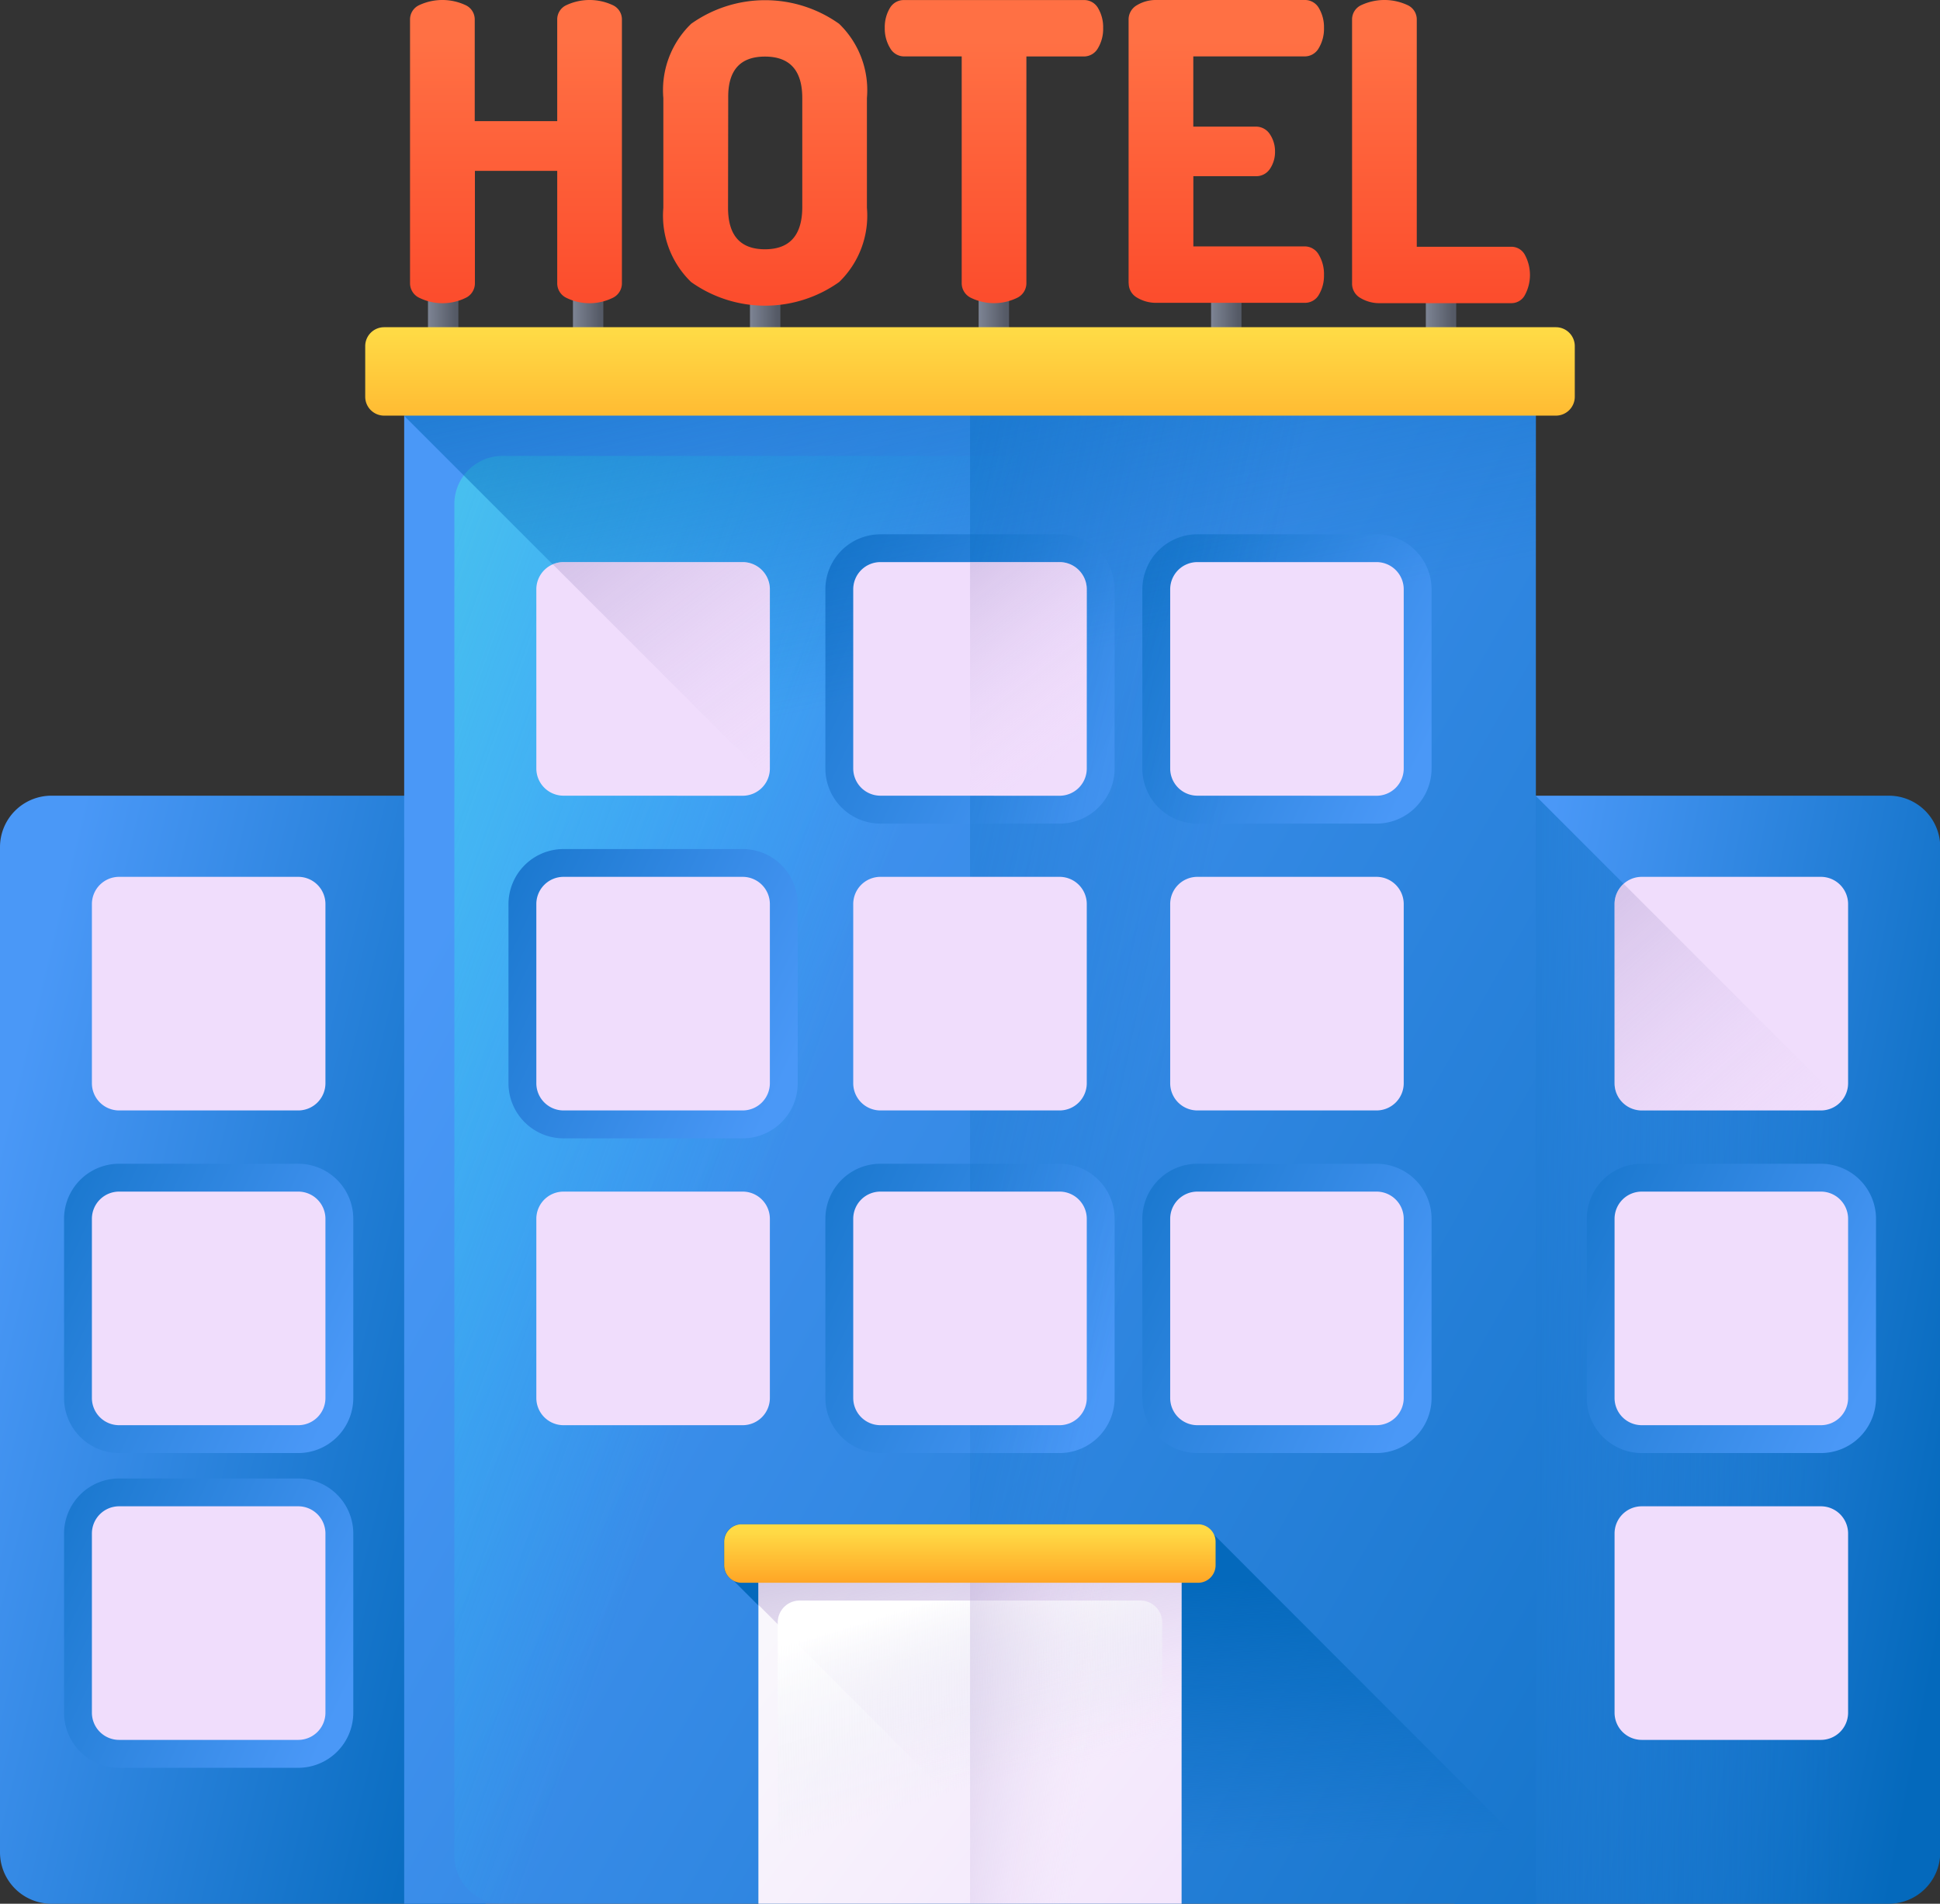 <svg xmlns="http://www.w3.org/2000/svg" xmlns:xlink="http://www.w3.org/1999/xlink" width="33.162" height="32.534" viewBox="0 0 33.162 32.534">
  <rect x="0" y="0" width="33.162" height="32.534" fill="#333333" stroke="none"/>
  <defs>
    <linearGradient id="linear-gradient" x1="0.042" y1="0.232" x2="1.046" y2="0.786" gradientUnits="objectBoundingBox">
      <stop offset="0" stop-color="#4a98f7"/>
      <stop offset="1" stop-color="#0469bc"/>
    </linearGradient>
    <linearGradient id="linear-gradient-2" x1="0.065" y1="0.323" x2="1.011" y2="0.737" xlink:href="#linear-gradient"/>
    <linearGradient id="linear-gradient-3" x1="0.8" y1="0.5" x2="-0.403" y2="0.5" gradientUnits="objectBoundingBox">
      <stop offset="0" stop-color="#0469bc" stop-opacity="0"/>
      <stop offset="1" stop-color="#0469bc"/>
    </linearGradient>
    <linearGradient id="linear-gradient-4" x1="0.126" y1="0.219" x2="1.412" y2="1.185" xlink:href="#linear-gradient"/>
    <linearGradient id="linear-gradient-5" x1="0.352" y1="0.427" x2="-0.382" y2="0.063" gradientUnits="objectBoundingBox">
      <stop offset="0" stop-color="#18cffc" stop-opacity="0"/>
      <stop offset="1" stop-color="#65e1dc"/>
    </linearGradient>
    <linearGradient id="linear-gradient-6" x1="0.984" y1="0.727" x2="-0.566" y2="0" xlink:href="#linear-gradient"/>
    <linearGradient id="linear-gradient-15" x1="0.547" y1="0.234" x2="0.433" y2="-0.316" xlink:href="#linear-gradient-3"/>
    <linearGradient id="linear-gradient-16" x1="0.365" y1="0.424" x2="-0.861" y2="-0.261" xlink:href="#linear-gradient-3"/>
    <linearGradient id="linear-gradient-17" x1="0.548" y1="0.875" x2="0.459" y2="0.17" xlink:href="#linear-gradient-3"/>
    <linearGradient id="linear-gradient-18" x1="0.004" y1="0.2" x2="1.593" y2="1.161" gradientUnits="objectBoundingBox">
      <stop offset="0" stop-color="#f9f7fc"/>
      <stop offset="1" stop-color="#f0ddfc"/>
    </linearGradient>
    <linearGradient id="linear-gradient-19" x1="0.635" y1="0.607" x2="0.299" y2="-0.794" gradientUnits="objectBoundingBox">
      <stop offset="0" stop-color="#f0ddfc" stop-opacity="0"/>
      <stop offset="0.289" stop-color="#c8b7e0" stop-opacity="0.29"/>
      <stop offset="0.591" stop-color="#a595c8" stop-opacity="0.592"/>
      <stop offset="0.84" stop-color="#8f81b8" stop-opacity="0.839"/>
      <stop offset="1" stop-color="#8779b3"/>
    </linearGradient>
    <linearGradient id="linear-gradient-20" x1="0.53" y1="0.605" x2="0.309" y2="0.033" gradientUnits="objectBoundingBox">
      <stop offset="0" stop-color="#e9edf5" stop-opacity="0"/>
      <stop offset="1" stop-color="#fff"/>
    </linearGradient>
    <linearGradient id="linear-gradient-21" x1="0.589" y1="0.518" x2="-1.138" y2="0.171" xlink:href="#linear-gradient-19"/>
    <linearGradient id="linear-gradient-22" x1="0.5" y1="0.133" x2="0.5" y2="1.022" gradientUnits="objectBoundingBox">
      <stop offset="0" stop-color="#ffda45"/>
      <stop offset="1" stop-color="#ffa425"/>
    </linearGradient>
    <linearGradient id="linear-gradient-23" x1="73.05" y1="-34.561" x2="71.437" y2="-35.318" xlink:href="#linear-gradient-18"/>
    <linearGradient id="linear-gradient-24" x1="73.05" y1="-31.866" x2="71.437" y2="-32.623" xlink:href="#linear-gradient-18"/>
    <linearGradient id="linear-gradient-25" x1="73.05" y1="-29.172" x2="71.437" y2="-29.929" xlink:href="#linear-gradient-18"/>
    <linearGradient id="linear-gradient-26" x1="67.621" y1="-34.561" x2="66.008" y2="-35.318" xlink:href="#linear-gradient-18"/>
    <linearGradient id="linear-gradient-27" x1="67.621" y1="-31.866" x2="66.008" y2="-32.623" xlink:href="#linear-gradient-18"/>
    <linearGradient id="linear-gradient-28" x1="67.621" y1="-29.172" x2="66.008" y2="-29.929" xlink:href="#linear-gradient-18"/>
    <linearGradient id="linear-gradient-29" x1="70.335" y1="-34.561" x2="68.723" y2="-35.318" xlink:href="#linear-gradient-18"/>
    <linearGradient id="linear-gradient-30" x1="70.335" y1="-31.866" x2="68.723" y2="-32.623" xlink:href="#linear-gradient-18"/>
    <linearGradient id="linear-gradient-31" x1="70.335" y1="-29.172" x2="68.723" y2="-29.929" xlink:href="#linear-gradient-18"/>
    <linearGradient id="linear-gradient-32" x1="-0.02" y1="0.5" x2="0.896" y2="0.5" gradientUnits="objectBoundingBox">
      <stop offset="0" stop-color="#7e8595"/>
      <stop offset="1" stop-color="#555a66"/>
    </linearGradient>
    <linearGradient id="linear-gradient-38" x1="0.5" y1="0.134" x2="0.5" y2="1.874" gradientUnits="objectBoundingBox">
      <stop offset="0" stop-color="#ff7044"/>
      <stop offset="1" stop-color="#f92814"/>
    </linearGradient>
    <linearGradient id="linear-gradient-39" x1="0.5" y1="0.133" x2="0.5" y2="1.858" xlink:href="#linear-gradient-38"/>
    <linearGradient id="linear-gradient-41" x1="0.5" y1="0.134" x2="0.5" y2="1.874" xlink:href="#linear-gradient-38"/>
    <linearGradient id="linear-gradient-43" x1="0.5" y1="0.065" x2="0.5" y2="1.708" xlink:href="#linear-gradient-22"/>
    <linearGradient id="linear-gradient-44" x1="1.194" y1="0.962" x2="-0.766" y2="-1.622" xlink:href="#linear-gradient-19"/>
    <linearGradient id="linear-gradient-45" x1="0.627" y1="0.884" x2="-0.239" y2="-1.377" xlink:href="#linear-gradient-19"/>
    <linearGradient id="linear-gradient-48" x1="0.984" y1="0.727" x2="-0.566" y2="0" xlink:href="#linear-gradient"/>
    <linearGradient id="linear-gradient-49" x1="76.856" y1="-37.256" x2="75.244" y2="-38.013" xlink:href="#linear-gradient-18"/>
    <linearGradient id="linear-gradient-50" x1="76.856" y1="-34.561" x2="75.244" y2="-35.318" xlink:href="#linear-gradient-18"/>
    <linearGradient id="linear-gradient-51" x1="76.856" y1="-31.867" x2="75.244" y2="-32.624" xlink:href="#linear-gradient-18"/>
    <linearGradient id="linear-gradient-55" x1="63.814" y1="-37.256" x2="62.202" y2="-38.013" xlink:href="#linear-gradient-18"/>
    <linearGradient id="linear-gradient-56" x1="63.814" y1="-34.561" x2="62.202" y2="-35.318" xlink:href="#linear-gradient-18"/>
    <linearGradient id="linear-gradient-57" x1="63.814" y1="-31.867" x2="62.202" y2="-32.624" xlink:href="#linear-gradient-18"/>
    <linearGradient id="linear-gradient-58" x1="0.789" y1="1.267" x2="-1.41" y2="-1.199" xlink:href="#linear-gradient-19"/>
  </defs>
  <g id="Group_163828" data-name="Group 163828" transform="translate(0 -4.824)">
    <path id="Path_738678" data-name="Path 738678" d="M8.3,232.892H.879A.879.879,0,0,1,0,232.012V214.835a.879.879,0,0,1,.879-.879H8.3v18.936Z" transform="translate(0 -195.534)" fill="url(#linear-gradient)"/>
    <path id="Path_738679" data-name="Path 738679" d="M382.376,232.892H389.8a.879.879,0,0,0,.879-.879V214.835a.879.879,0,0,0-.879-.879h-7.419Z" transform="translate(-357.513 -195.534)" fill="url(#linear-gradient-2)"/>
    <path id="Path_738680" data-name="Path 738680" d="M390.673,220.87v11.144a.879.879,0,0,1-.88.88h-7.419V213.958h1.387Z" transform="translate(-357.511 -195.535)" fill="url(#linear-gradient-3)"/>
    <path id="Path_738681" data-name="Path 738681" d="M106.255,109.509H125.6v25.727H106.255Z" transform="translate(-99.346 -97.878)" fill="url(#linear-gradient-4)"/>
    <path id="Path_738682" data-name="Path 738682" d="M136.255,149.373H120.269a.821.821,0,0,1-.821-.821v-23.1a.821.821,0,0,1,.821-.821h15.987a.821.821,0,0,1,.821.821v23.1A.821.821,0,0,1,136.255,149.373Z" transform="translate(-111.681 -112.015)" fill="url(#linear-gradient-5)"/>
    <path id="Path_738683" data-name="Path 738683" d="M304.308,145.254a.942.942,0,0,1,.941.941v3.062a.942.942,0,0,1-.941.941h-3.062a.942.942,0,0,1-.941-.941v-3.062a.942.942,0,0,1,.941-.941Z" transform="translate(-280.778 -131.299)" fill="url(#linear-gradient-6)"/>
    <path id="Path_738684" data-name="Path 738684" d="M304.308,227.972a.942.942,0,0,1,.941.941v3.062a.942.942,0,0,1-.941.941h-3.062a.942.942,0,0,1-.941-.941v-3.062a.942.942,0,0,1,.941-.941Z" transform="translate(-280.778 -208.638)" fill="url(#linear-gradient-6)"/>
    <path id="Path_738685" data-name="Path 738685" d="M304.308,310.69a.942.942,0,0,1,.941.941v3.062a.942.942,0,0,1-.941.941h-3.062a.942.942,0,0,1-.941-.941v-3.062a.942.942,0,0,1,.941-.941Z" transform="translate(-280.778 -285.978)" fill="url(#linear-gradient-6)"/>
    <path id="Path_738686" data-name="Path 738686" d="M137.674,145.254a.942.942,0,0,1,.941.941v3.062a.942.942,0,0,1-.941.941h-3.062a.942.942,0,0,1-.941-.941v-3.062a.942.942,0,0,1,.941-.941Z" transform="translate(-124.979 -131.299)" fill="url(#linear-gradient-6)"/>
    <path id="Path_738687" data-name="Path 738687" d="M137.674,227.972a.942.942,0,0,1,.941.941v3.062a.942.942,0,0,1-.941.941h-3.062a.942.942,0,0,1-.941-.941v-3.062a.942.942,0,0,1,.941-.941Z" transform="translate(-124.979 -208.638)" fill="url(#linear-gradient-6)"/>
    <path id="Path_738688" data-name="Path 738688" d="M137.674,310.69a.942.942,0,0,1,.941.941v3.062a.942.942,0,0,1-.941.941h-3.062a.942.942,0,0,1-.941-.941v-3.062a.942.942,0,0,1,.941-.941Z" transform="translate(-124.979 -285.978)" fill="url(#linear-gradient-6)"/>
    <path id="Path_738689" data-name="Path 738689" d="M220.991,145.254a.942.942,0,0,1,.941.941v3.062a.942.942,0,0,1-.941.941h-3.062a.942.942,0,0,1-.941-.941v-3.062a.942.942,0,0,1,.941-.941Z" transform="translate(-202.879 -131.299)" fill="url(#linear-gradient-6)"/>
    <path id="Path_738690" data-name="Path 738690" d="M220.991,227.972a.942.942,0,0,1,.941.941v3.062a.942.942,0,0,1-.941.941h-3.062a.942.942,0,0,1-.941-.941v-3.062a.942.942,0,0,1,.941-.941Z" transform="translate(-202.879 -208.638)" fill="url(#linear-gradient-6)"/>
    <path id="Path_738691" data-name="Path 738691" d="M220.991,310.69a.942.942,0,0,1,.941.941v3.062a.942.942,0,0,1-.941.941h-3.062a.942.942,0,0,1-.941-.941v-3.062a.942.942,0,0,1,.941-.941Z" transform="translate(-202.879 -285.978)" fill="url(#linear-gradient-6)"/>
    <path id="Path_738692" data-name="Path 738692" d="M125.6,109.509H106.255v.3L125.6,129.148Z" transform="translate(-99.346 -97.878)" fill="url(#linear-gradient-15)"/>
    <path id="Path_738693" data-name="Path 738693" d="M255,135.236h8.743a.878.878,0,0,0,.929-.816V109.509H255Z" transform="translate(-238.418 -97.878)" fill="url(#linear-gradient-16)"/>
    <path id="Path_738694" data-name="Path 738694" d="M198.8,405.6a.3.3,0,0,0-.27-.171h-7.8a.3.3,0,0,0-.3.3v.4a.3.3,0,0,0,.171.27l5.516,5.516h7.312a.87.87,0,0,0,.868-.813Z" transform="translate(-178.056 -374.557)" fill="url(#linear-gradient-17)"/>
    <path id="Path_738695" data-name="Path 738695" d="M199.376,418.887h7.234V424.5h-7.234Z" transform="translate(-186.412 -387.139)" fill="url(#linear-gradient-18)"/>
    <path id="Path_738696" data-name="Path 738696" d="M204.482,424.5h2.128v-5.611h-7.234v.5Z" transform="translate(-186.412 -387.139)" fill="url(#linear-gradient-19)"/>
    <path id="Path_738697" data-name="Path 738697" d="M211.038,430.673h-6.572v-4.808a.373.373,0,0,1,.373-.373h5.826a.373.373,0,0,1,.373.373v4.808Z" transform="translate(-191.171 -393.315)" fill="url(#linear-gradient-20)"/>
    <path id="Path_738698" data-name="Path 738698" d="M255,418.887h3.617V424.5H255Z" transform="translate(-238.418 -387.139)" fill="url(#linear-gradient-21)"/>
    <path id="Path_738699" data-name="Path 738699" d="M198.535,406.429h-7.8a.3.3,0,0,1-.3-.3v-.4a.3.3,0,0,1,.3-.3h7.8a.3.3,0,0,1,.3.3v.4A.3.3,0,0,1,198.535,406.429Z" transform="translate(-178.056 -374.556)" fill="url(#linear-gradient-22)"/>
    <path id="Path_738700" data-name="Path 738700" d="M141.454,322a.465.465,0,0,1-.465-.465v-3.062a.465.465,0,0,1,.465-.465h3.062a.465.465,0,0,1,.465.465v3.062a.465.465,0,0,1-.465.465Z" transform="translate(-131.821 -292.82)" fill="url(#linear-gradient-23)"/>
    <path id="Path_738701" data-name="Path 738701" d="M141.454,239.281a.465.465,0,0,1-.465-.465v-3.062a.465.465,0,0,1,.465-.465h3.062a.465.465,0,0,1,.465.465v3.062a.465.465,0,0,1-.465.465Z" transform="translate(-131.821 -215.48)" fill="url(#linear-gradient-24)"/>
    <path id="Path_738702" data-name="Path 738702" d="M141.454,156.564a.465.465,0,0,1-.465-.465v-3.062a.465.465,0,0,1,.465-.465h3.062a.465.465,0,0,1,.465.465V156.1a.465.465,0,0,1-.465.465Z" transform="translate(-131.821 -138.142)" fill="url(#linear-gradient-25)"/>
    <path id="Path_738703" data-name="Path 738703" d="M308.088,322a.465.465,0,0,1-.465-.465v-3.062a.465.465,0,0,1,.465-.465h3.062a.465.465,0,0,1,.465.465v3.062a.465.465,0,0,1-.465.465Z" transform="translate(-287.62 -292.82)" fill="url(#linear-gradient-26)"/>
    <path id="Path_738704" data-name="Path 738704" d="M308.088,239.281a.465.465,0,0,1-.465-.465v-3.062a.465.465,0,0,1,.465-.465h3.062a.465.465,0,0,1,.465.465v3.062a.465.465,0,0,1-.465.465Z" transform="translate(-287.62 -215.48)" fill="url(#linear-gradient-27)"/>
    <path id="Path_738705" data-name="Path 738705" d="M308.088,156.564a.465.465,0,0,1-.465-.465v-3.062a.465.465,0,0,1,.465-.465h3.062a.465.465,0,0,1,.465.465V156.1a.465.465,0,0,1-.465.465Z" transform="translate(-287.62 -138.142)" fill="url(#linear-gradient-28)"/>
    <path id="Path_738706" data-name="Path 738706" d="M224.771,322a.465.465,0,0,1-.465-.465v-3.062a.465.465,0,0,1,.465-.465h3.062a.465.465,0,0,1,.465.465v3.062a.465.465,0,0,1-.465.465Z" transform="translate(-209.721 -292.82)" fill="url(#linear-gradient-29)"/>
    <path id="Path_738707" data-name="Path 738707" d="M224.771,239.281a.465.465,0,0,1-.465-.465v-3.062a.465.465,0,0,1,.465-.465h3.062a.465.465,0,0,1,.465.465v3.062a.465.465,0,0,1-.465.465Z" transform="translate(-209.721 -215.48)" fill="url(#linear-gradient-30)"/>
    <path id="Path_738708" data-name="Path 738708" d="M224.771,156.564a.465.465,0,0,1-.465-.465v-3.062a.465.465,0,0,1,.465-.465h3.062a.465.465,0,0,1,.465.465V156.1a.465.465,0,0,1-.465.465Z" transform="translate(-209.721 -138.142)" fill="url(#linear-gradient-31)"/>
    <path id="Path_738709" data-name="Path 738709" d="M112.508,78.236h.519v1.41h-.519Z" transform="translate(-105.192 -68.639)" fill="url(#linear-gradient-32)"/>
    <path id="Path_738710" data-name="Path 738710" d="M150.626,78.236h.519v1.41h-.519Z" transform="translate(-140.832 -68.639)" fill="url(#linear-gradient-32)"/>
    <path id="Path_738711" data-name="Path 738711" d="M197.159,78.236h.519v1.41h-.519Z" transform="translate(-184.339 -68.639)" fill="url(#linear-gradient-32)"/>
    <path id="Path_738712" data-name="Path 738712" d="M257.275,78.236h.519v1.41h-.519Z" transform="translate(-240.546 -68.639)" fill="url(#linear-gradient-32)"/>
    <path id="Path_738713" data-name="Path 738713" d="M318.371,78.236h.519v1.41h-.519Z" transform="translate(-297.669 -68.639)" fill="url(#linear-gradient-32)"/>
    <path id="Path_738714" data-name="Path 738714" d="M374.834,78.236h.519v1.41h-.519Z" transform="translate(-350.461 -68.639)" fill="url(#linear-gradient-32)"/>
    <path id="Path_738715" data-name="Path 738715" d="M107.791,9.665V5.157a.268.268,0,0,1,.163-.248.936.936,0,0,1,.78,0,.268.268,0,0,1,.163.248V6.894h1.41V5.157a.268.268,0,0,1,.163-.248.936.936,0,0,1,.78,0,.268.268,0,0,1,.163.248V9.665a.275.275,0,0,1-.163.252.9.9,0,0,1-.78,0,.275.275,0,0,1-.163-.252V7.744H108.9V9.665a.275.275,0,0,1-.163.252.9.9,0,0,1-.78,0A.275.275,0,0,1,107.791,9.665Z" transform="translate(-100.782)" fill="url(#linear-gradient-38)"/>
    <path id="Path_738716" data-name="Path 738716" d="M174.391,8.375V6.5a1.576,1.576,0,0,1,.475-1.269,2.183,2.183,0,0,1,2.53,0,1.576,1.576,0,0,1,.475,1.269V8.375a1.577,1.577,0,0,1-.475,1.269,2.183,2.183,0,0,1-2.53,0A1.576,1.576,0,0,1,174.391,8.375Zm1.106,0q0,.709.631.709t.638-.709V6.5q0-.709-.638-.709T175.5,6.5Z" transform="translate(-163.052 0)" fill="url(#linear-gradient-39)"/>
    <path id="Path_738717" data-name="Path 738717" d="M232.6,5.3a.635.635,0,0,1,.085-.334.273.273,0,0,1,.248-.141H236a.273.273,0,0,1,.248.141.635.635,0,0,1,.085.334.643.643,0,0,1-.089.348.275.275,0,0,1-.245.141h-.978V9.663a.277.277,0,0,1-.163.253.9.9,0,0,1-.78,0,.277.277,0,0,1-.163-.253V5.788h-.978a.275.275,0,0,1-.245-.141A.642.642,0,0,1,232.6,5.3Z" transform="translate(-217.476 0)" fill="url(#linear-gradient-38)"/>
    <path id="Path_738718" data-name="Path 738718" d="M296.693,9.665v-4.5a.281.281,0,0,1,.142-.252.629.629,0,0,1,.34-.089H299.7a.273.273,0,0,1,.248.142.636.636,0,0,1,.085.333.643.643,0,0,1-.089.347.275.275,0,0,1-.245.142h-1.9v1.2h1.063a.282.282,0,0,1,.245.128.521.521,0,0,1,.089.3.512.512,0,0,1-.085.291.28.28,0,0,1-.248.128H297.8v1.2h1.9a.275.275,0,0,1,.244.142.643.643,0,0,1,.089.347.635.635,0,0,1-.085.333.272.272,0,0,1-.248.142h-2.523a.628.628,0,0,1-.34-.089.28.28,0,0,1-.142-.252Z" transform="translate(-277.401 0)" fill="url(#linear-gradient-41)"/>
    <path id="Path_738719" data-name="Path 738719" d="M355.445,9.665V5.157a.268.268,0,0,1,.163-.248.936.936,0,0,1,.78,0,.268.268,0,0,1,.163.248V9.041h1.616a.261.261,0,0,1,.234.142.723.723,0,0,1,0,.68.261.261,0,0,1-.234.142h-2.24a.628.628,0,0,1-.34-.089A.28.28,0,0,1,355.445,9.665Z" transform="translate(-332.333)" fill="url(#linear-gradient-38)"/>
    <path id="Path_738720" data-name="Path 738720" d="M116.366,92.33H96.336a.323.323,0,0,1-.323-.323v-.865a.323.323,0,0,1,.323-.323h20.03a.323.323,0,0,1,.323.323v.865A.323.323,0,0,1,116.366,92.33Z" transform="translate(-89.77 -80.403)" fill="url(#linear-gradient-43)"/>
    <path id="Path_738721" data-name="Path 738721" d="M148.583,152.572h-3.062a.463.463,0,0,0-.182.037l3.671,3.671a.462.462,0,0,0,.037-.182v-3.062A.465.465,0,0,0,148.583,152.572Z" transform="translate(-135.889 -138.141)" fill="url(#linear-gradient-44)"/>
    <path id="Path_738722" data-name="Path 738722" d="M256.53,152.572H255v3.991h1.531a.465.465,0,0,0,.465-.465v-3.062A.465.465,0,0,0,256.53,152.572Z" transform="translate(-238.418 -138.141)" fill="url(#linear-gradient-45)"/>
    <path id="Path_738723" data-name="Path 738723" d="M20.842,227.972a.942.942,0,0,1,.941.941v3.062a.942.942,0,0,1-.941.941H17.78a.942.942,0,0,1-.941-.941v-3.062a.942.942,0,0,1,.941-.941Z" transform="translate(-15.744 -208.638)" fill="url(#linear-gradient-6)"/>
    <path id="Path_738724" data-name="Path 738724" d="M20.842,310.69a.942.942,0,0,1,.941.941v3.062a.942.942,0,0,1-.941.941H17.78a.942.942,0,0,1-.941-.941v-3.062a.942.942,0,0,1,.941-.941Z" transform="translate(-15.744 -285.978)" fill="url(#linear-gradient-6)"/>
    <path id="Path_738725" data-name="Path 738725" d="M20.842,393.408a.942.942,0,0,1,.941.941v3.062a.942.942,0,0,1-.941.941H17.78a.942.942,0,0,1-.941-.941v-3.062a.942.942,0,0,1,.941-.941Z" transform="translate(-15.744 -363.317)" fill="url(#linear-gradient-48)"/>
    <path id="Path_738726" data-name="Path 738726" d="M24.622,404.717a.465.465,0,0,1-.465-.465v-3.062a.465.465,0,0,1,.465-.465h3.062a.465.465,0,0,1,.465.465v3.062a.465.465,0,0,1-.465.465Z" transform="translate(-22.586 -370.159)" fill="url(#linear-gradient-49)"/>
    <path id="Path_738727" data-name="Path 738727" d="M24.622,322a.465.465,0,0,1-.465-.465v-3.062a.465.465,0,0,1,.465-.465h3.062a.465.465,0,0,1,.465.465v3.062a.465.465,0,0,1-.465.465Z" transform="translate(-22.586 -292.82)" fill="url(#linear-gradient-50)"/>
    <path id="Path_738728" data-name="Path 738728" d="M24.622,239.282a.465.465,0,0,1-.465-.465v-3.062a.465.465,0,0,1,.465-.465h3.062a.465.465,0,0,1,.465.465v3.062a.465.465,0,0,1-.465.465Z" transform="translate(-22.586 -215.481)" fill="url(#linear-gradient-51)"/>
    <path id="Path_738729" data-name="Path 738729" d="M421.141,227.972a.942.942,0,0,1,.941.941v3.062a.942.942,0,0,1-.941.941h-3.062a.942.942,0,0,1-.941-.941v-3.062a.942.942,0,0,1,.941-.941Z" transform="translate(-390.014 -208.638)" fill="url(#linear-gradient-6)"/>
    <path id="Path_738730" data-name="Path 738730" d="M421.141,310.69a.942.942,0,0,1,.941.941v3.062a.942.942,0,0,1-.941.941h-3.062a.942.942,0,0,1-.941-.941v-3.062a.942.942,0,0,1,.941-.941Z" transform="translate(-390.014 -285.978)" fill="url(#linear-gradient-6)"/>
    <path id="Path_738731" data-name="Path 738731" d="M421.141,393.408a.942.942,0,0,1,.941.941v3.062a.942.942,0,0,1-.941.941h-3.062a.942.942,0,0,1-.941-.941v-3.062a.942.942,0,0,1,.941-.941Z" transform="translate(-390.014 -363.317)" fill="url(#linear-gradient-6)"/>
    <path id="Path_738732" data-name="Path 738732" d="M424.921,404.717a.465.465,0,0,1-.465-.465v-3.062a.465.465,0,0,1,.465-.465h3.062a.465.465,0,0,1,.465.465v3.062a.465.465,0,0,1-.465.465Z" transform="translate(-396.857 -370.159)" fill="url(#linear-gradient-55)"/>
    <path id="Path_738733" data-name="Path 738733" d="M424.921,322a.465.465,0,0,1-.465-.465v-3.062a.465.465,0,0,1,.465-.465h3.062a.465.465,0,0,1,.465.465v3.062a.465.465,0,0,1-.465.465Z" transform="translate(-396.857 -292.82)" fill="url(#linear-gradient-56)"/>
    <path id="Path_738734" data-name="Path 738734" d="M424.921,239.282a.465.465,0,0,1-.465-.465v-3.062a.465.465,0,0,1,.465-.465h3.062a.465.465,0,0,1,.465.465v3.062a.465.465,0,0,1-.465.465Z" transform="translate(-396.857 -215.481)" fill="url(#linear-gradient-57)"/>
    <path id="Path_738735" data-name="Path 738735" d="M424.612,237.112a.463.463,0,0,0-.156.346v3.062a.465.465,0,0,0,.465.465h3.062a.463.463,0,0,0,.346-.156Z" transform="translate(-396.857 -217.184)" fill="url(#linear-gradient-58)"/>
  </g>
</svg>

